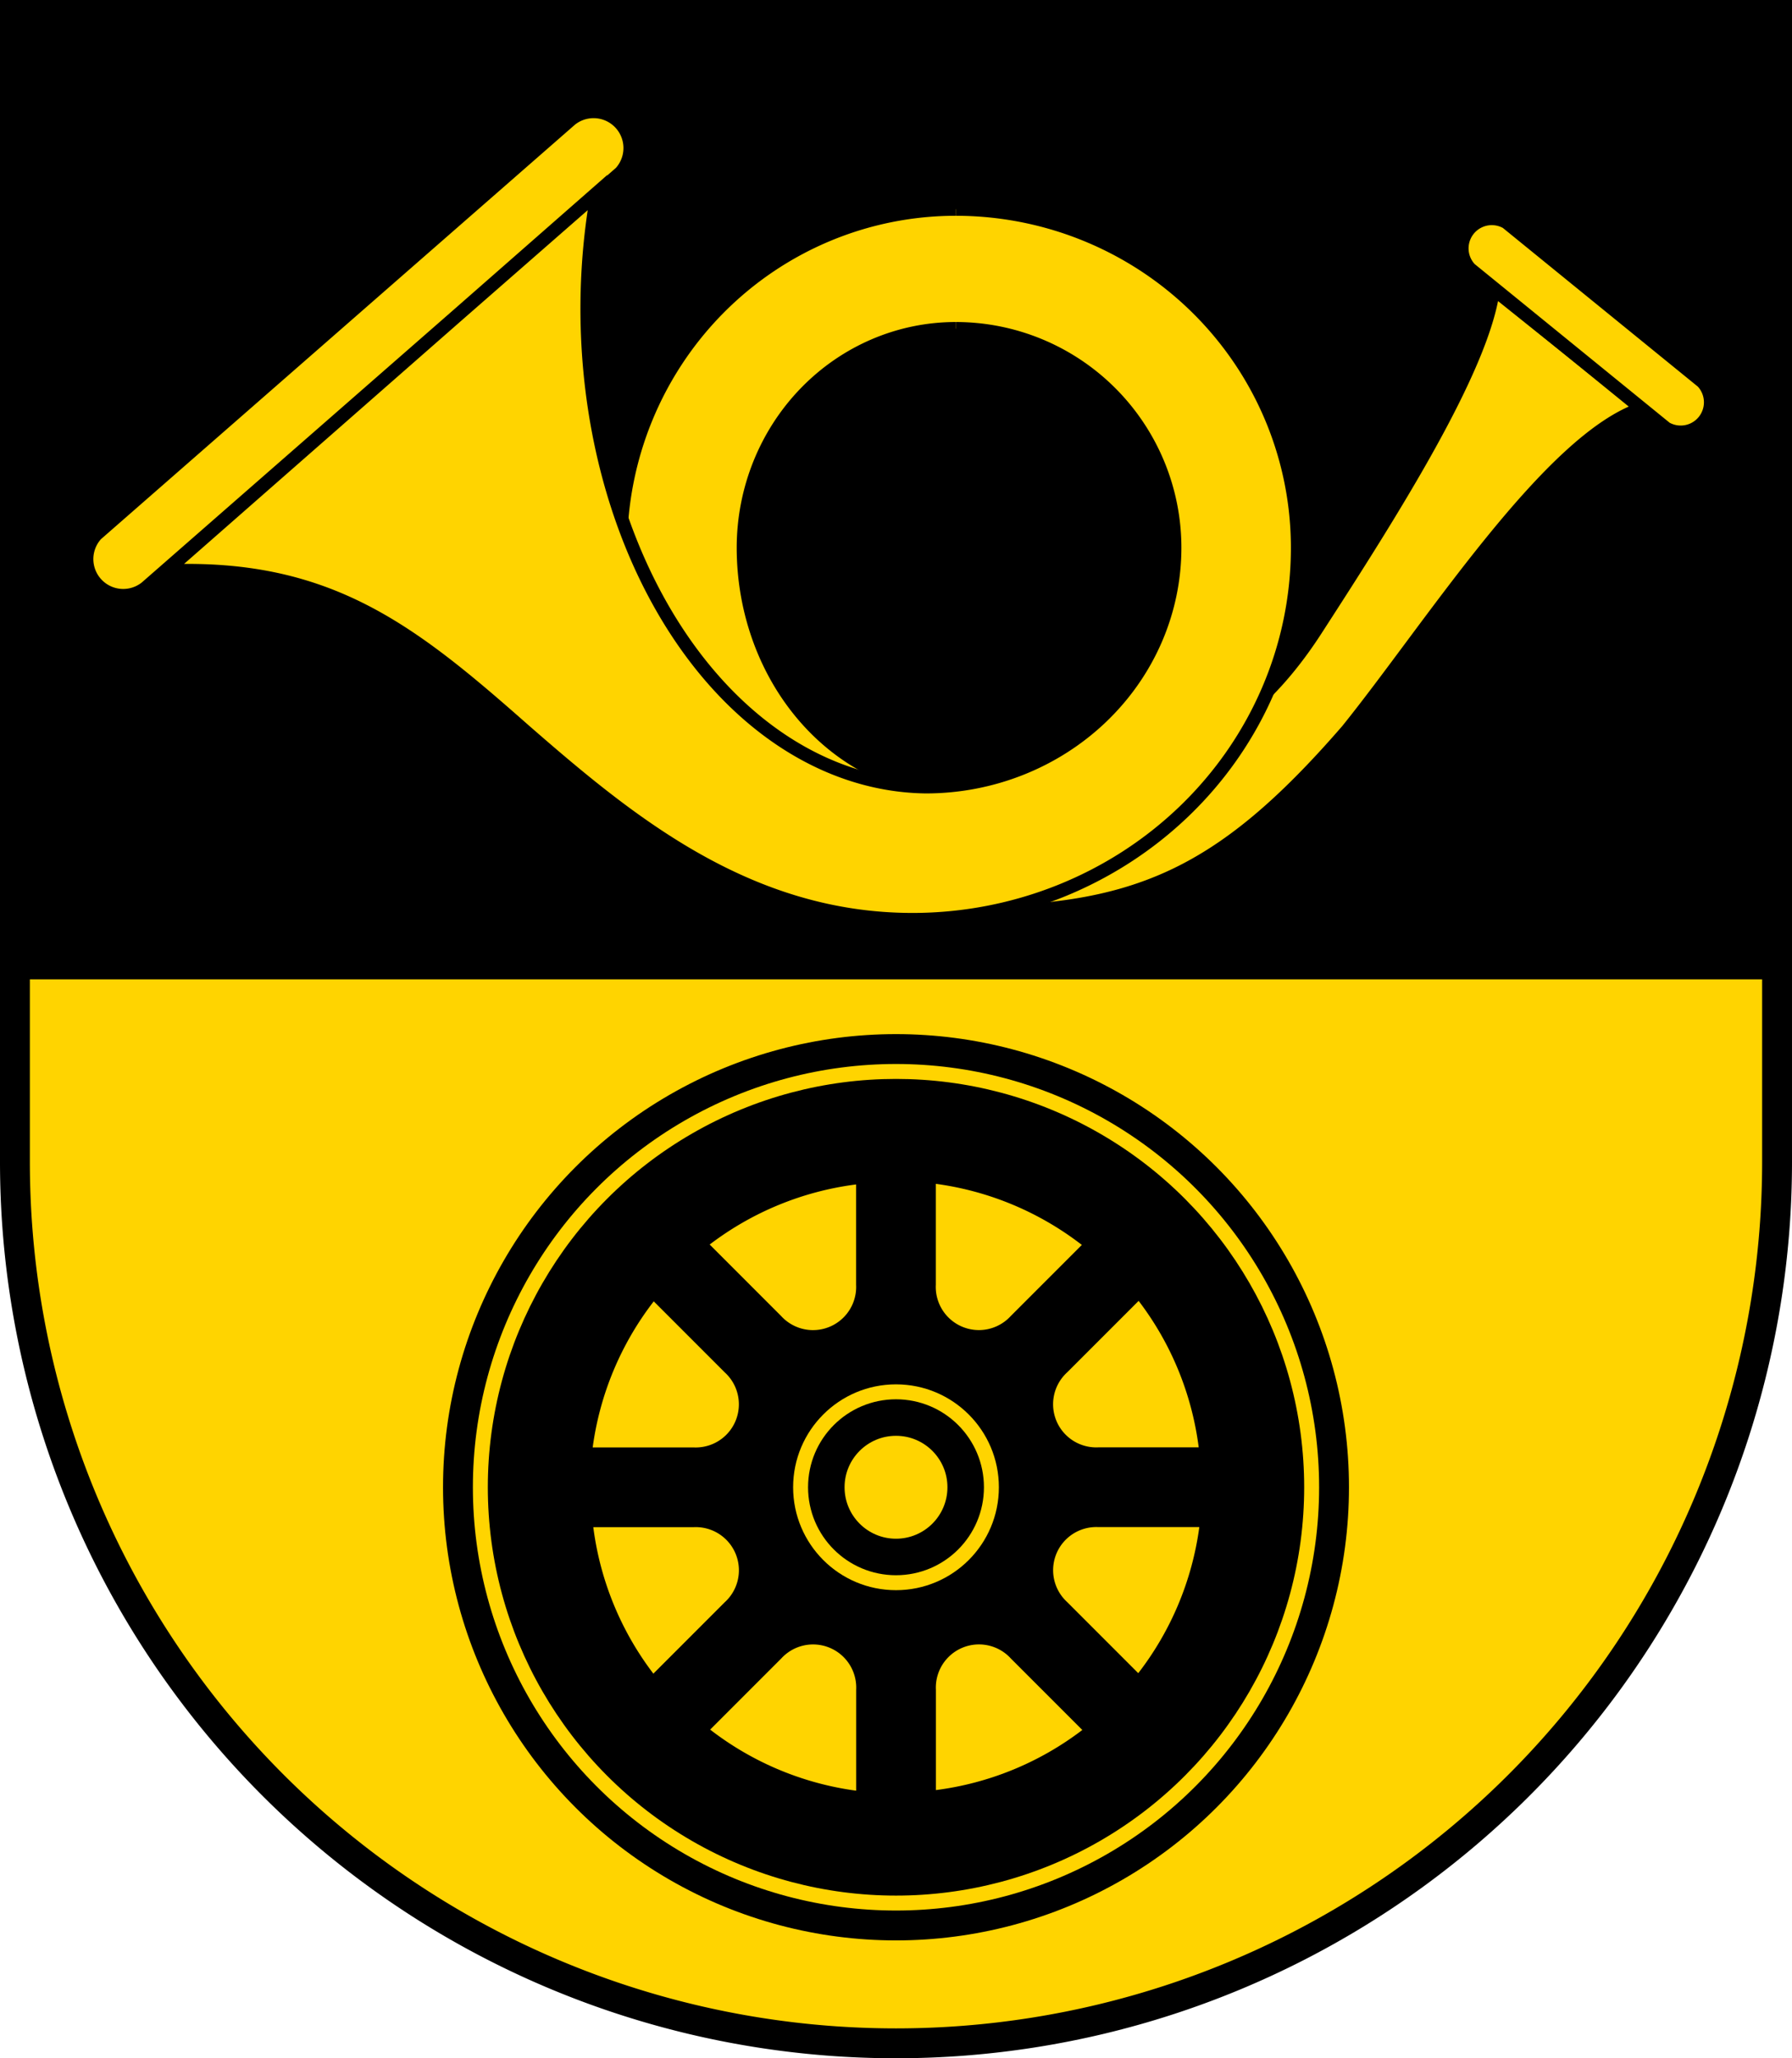 <?xml version="1.0" encoding="utf-8" standalone="no"?>
<!DOCTYPE svg PUBLIC "-//W3C//DTD SVG 1.1//EN" "http://www.w3.org/Graphics/SVG/1.1/DTD/svg11.dtd">
<svg version="1.1"
   xmlns="http://www.w3.org/2000/svg"
   xmlns:xlink="http://www.w3.org/1999/xlink"
   width="540" height="620" viewBox="0,0 540,620">
  <title>Wappen von Buckten</title>
  <desc>Wappen der Schweizer Gemeinde Buckten, Kanton Baselland</desc>
  <path d="M 4.5,4.5 h 531 V 350 A 265.5,265.5 0 0,1 4.5,350 z" stroke="black" stroke-width="9" fill="#ffd400" />
  <path d="M 0,0 H 540 V 295 H 0" />
  <circle cx="270" cy="448" r="132" stroke="black" stroke-width="9" fill="#ffd400" />
  <circle cx="270" cy="448" r="123" />
  <circle cx="270" cy="448" r="31" fill="#ffd400" />
  <circle cx="270" cy="448" r="21" stroke="black" stroke-width="11" fill="none" />
  <g fill="#ffd400">
    <g id="speichen4">
      <g id="speichen2">
        <path id="speichen" d="M 282,387 a 13,13 0 0,0 22.6,9.4 L 326,375 A 92,92 0 0,0 282,356.6" />
        <use xlink:href="#speichen" transform="rotate(45,270,448)" />
      </g>
      <use xlink:href="#speichen2" transform="rotate(90,270,448)" />
    </g>
    <use xlink:href="#speichen4" transform="rotate(180,270,448)" />
    <g stroke="black" stroke-width="4">
      <path d="M 354,165 a 66,66 0 0,0 -66,-66 64,66 0 0,0 -64,66 65,73 0 0,0 65,73 c 55,0 85,-13 108,-49 22,-34 50,-78 53,-102 l 45,36 c -28,9 -64,66 -89,97 -39,45 -65,55 -117,55 A 98,110 0 0,1 187,165 101,102 0 0,1 288,63 103,102 0 0,1 391,165" />
      <path d="M 288,99 a 66,66 0 0,1 66,66 75,72 0 0,1 -75,72 103,144 0 0,1 -99,-179 L 50,172 c 49,-2 74,18 108,48 31,27 67,57 117,57 A 116,112 0 0,0 391,165 103,102 0 0,0 288,63 M 187,52 A 11,11 41 0,0 172,36 L 29,161 a 11,11 41 0,0 15,16 z M 454,67 A 9,9 -39 0,0 443,81 l 59,48 a 9,9 -39 0,0 11,-14 z" />
    </g>
  </g>
</svg>

